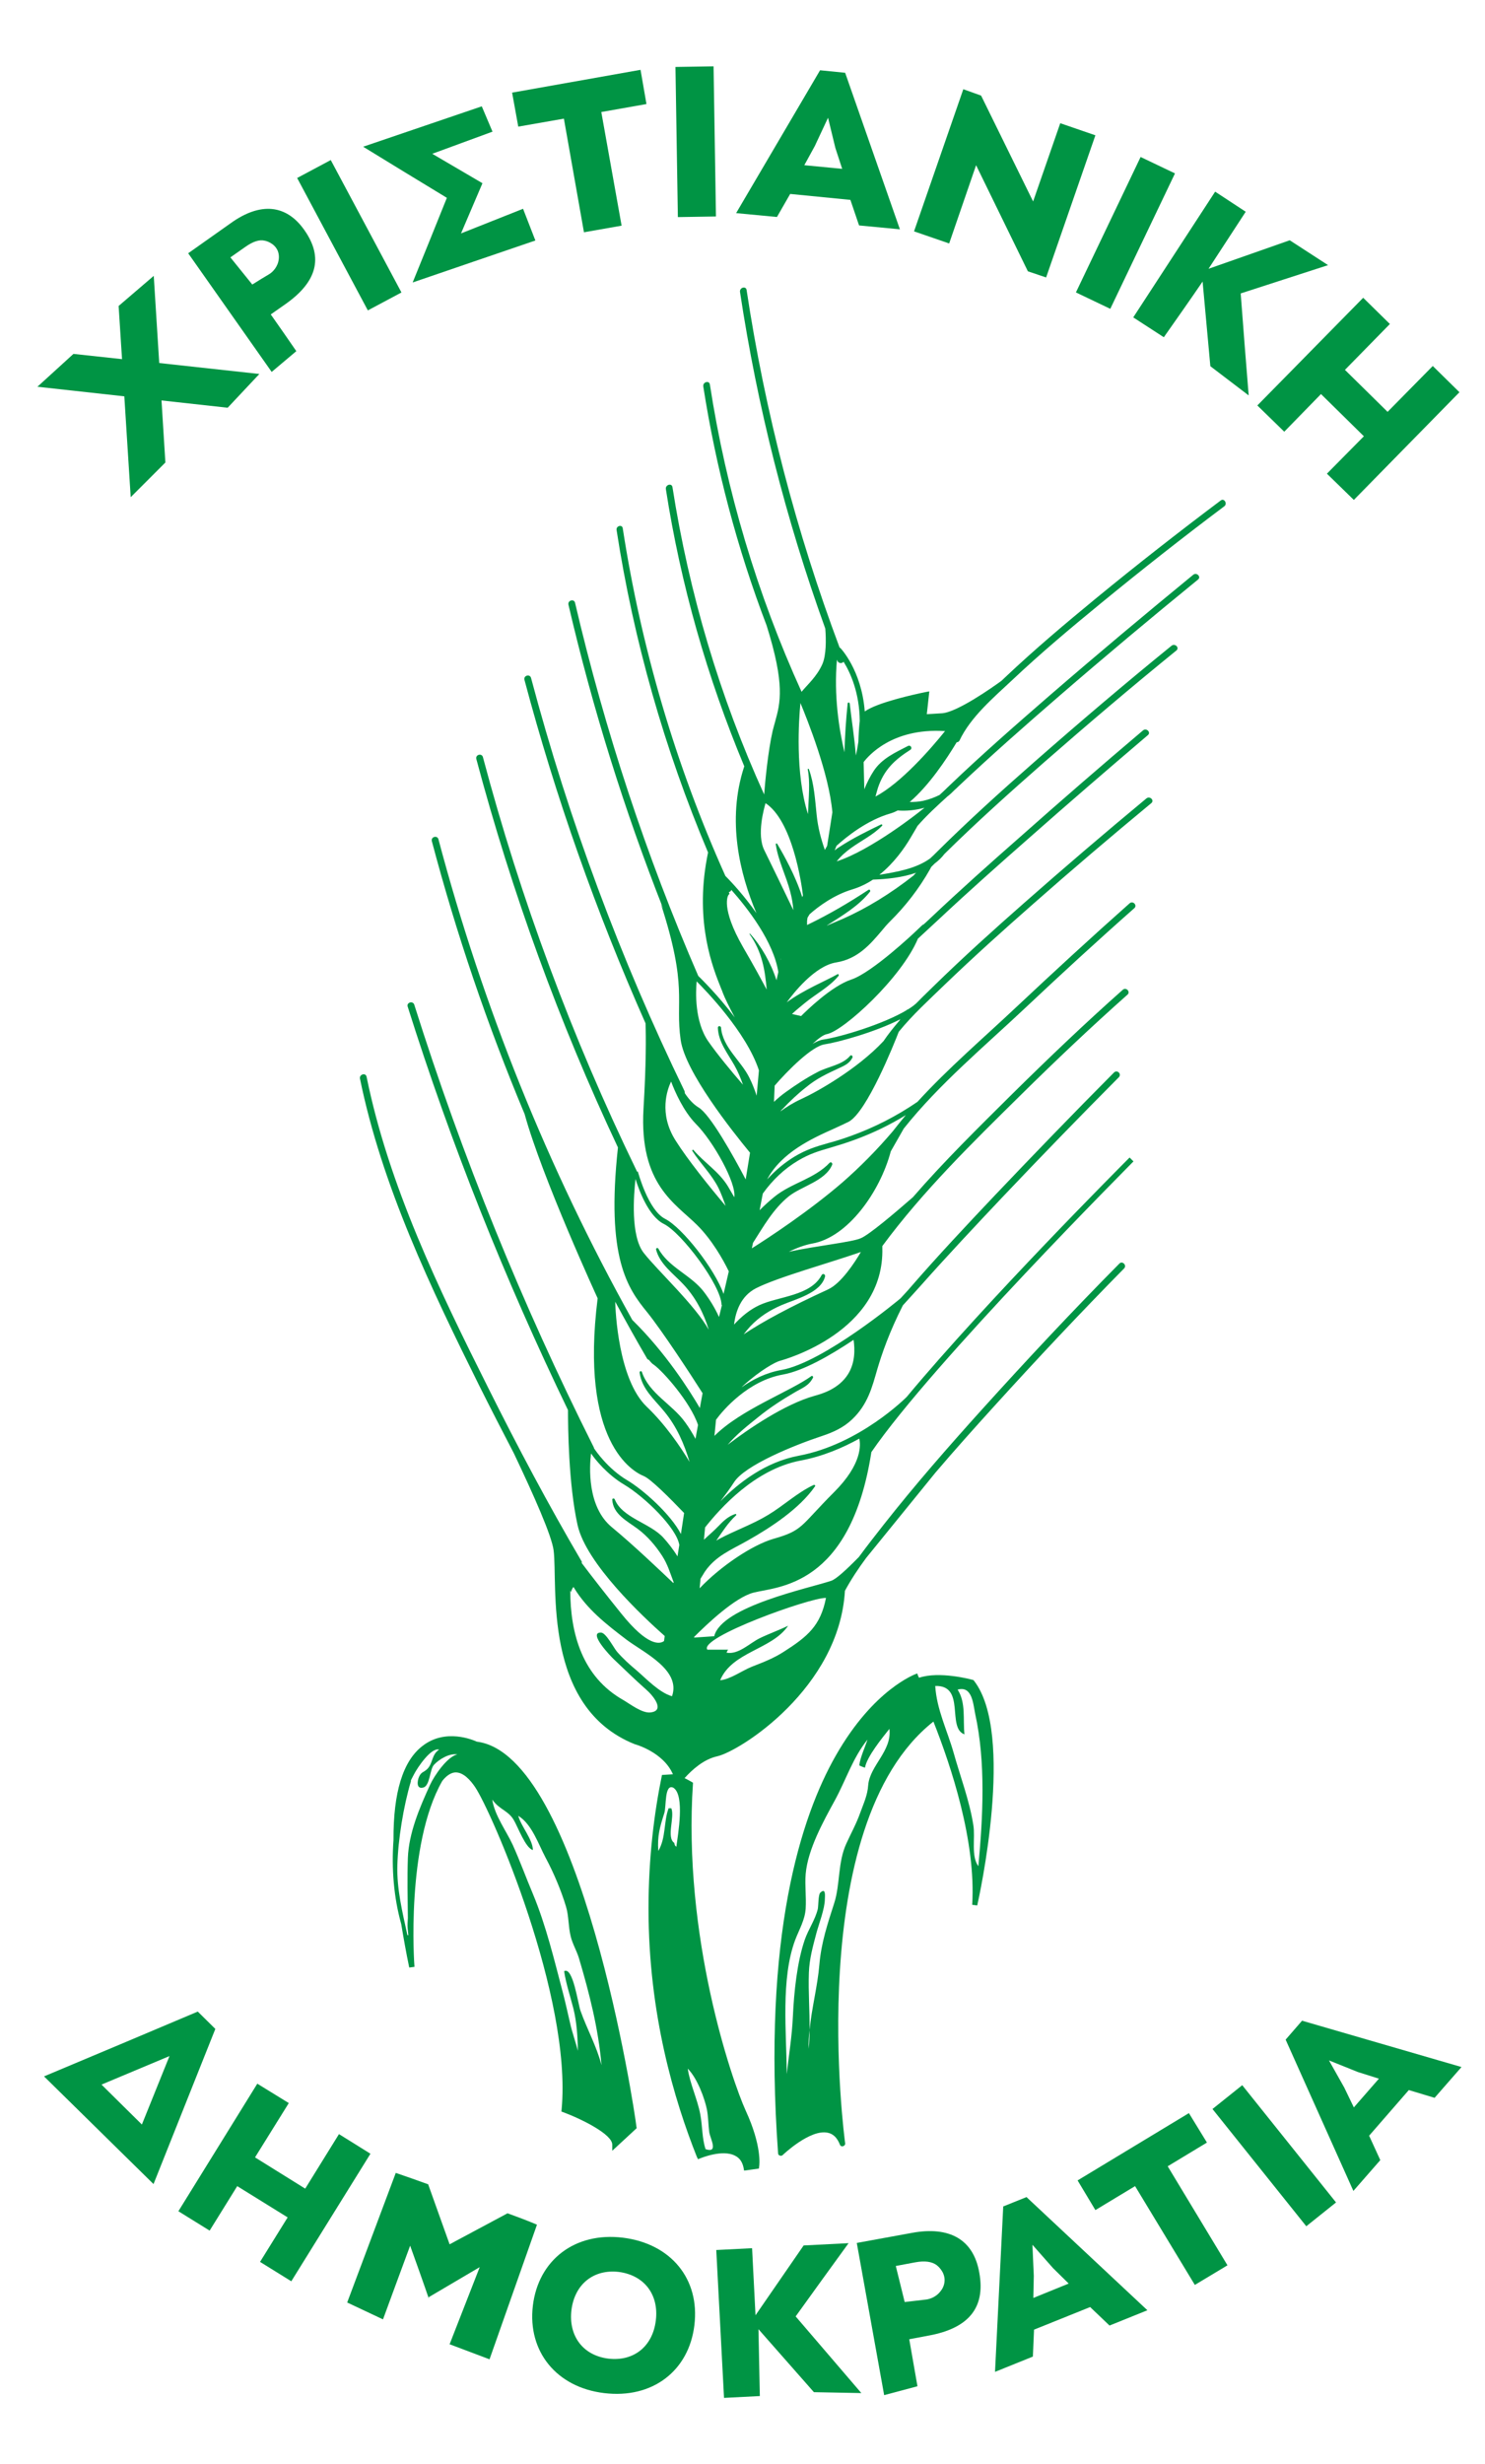 <?xml version="1.0" encoding="UTF-8"?> <svg xmlns="http://www.w3.org/2000/svg" xmlns:xlink="http://www.w3.org/1999/xlink" version="1.1" id="Layer_1" x="0px" y="0px" viewBox="0 0 651 1080" style="enable-background:new 0 0 651 1080;" xml:space="preserve"> <style type="text/css"> .st0{fill:none;} .st1{fill:#009444;} </style> <g> <g> <path class="st0" d="M286.7,597.9c-0.6-0.4-1.3-1.2-2.1-2.1c-0.3-0.1-0.6-0.3-0.9-0.7c-4.8-8.2-9.4-16.4-13.9-24.8 c0.1,3.8,1.3,34,13.8,46c8.2,7.9,14.8,17.7,18.8,24.2c-2.4-7.9-5.5-15.3-11.1-22.1c-4.4-5.4-9.8-9.8-10.8-17 c-0.1-0.6,0.8-0.9,1-0.3c3.2,9.5,13.3,14.2,19,22.1c1.6,2.2,3.1,4.7,4.5,7.2l0.4-2.3l0.7-3.9C302.8,614.4,290.8,600.8,286.7,597.9 z"></path> <path class="st0" d="M332.7,469c-5.5-16.8-23.7-35.3-27.3-39c0,0,0,0,0,0c-0.4,4.4-1,17.4,5.1,26.3c3.9,5.6,10.1,13.1,15.2,19 c-1-2.9-2.2-5.8-3.8-8.6c-2.9-5.3-6.9-10.1-7.2-16.4c0-0.9,1.3-0.9,1.4,0c0.7,8.6,8.9,14.6,12.5,22.1c1.2,2.5,2.2,5,3.1,7.7 L332.7,469z"></path> <path class="st0" d="M309.3,941.9c5.9,1.9,2-4.6,1.6-7.6c-0.4-3.2-0.4-6.6-1-9.8c-1-4.8-4.1-13.5-8.4-17.9 c0.9,6.5,4.3,13.6,5.5,20.1C308,932,307.6,937,309.3,941.9z"></path> <path class="st0" d="M299.6,562.9c-4.4-4.6-10.3-8.8-11.9-15.2c-0.1-0.6,0.7-1,1-0.4c4.5,8.3,14.4,11.6,20,19 c2.5,3.3,4.8,7,6.6,11l1.3-5.3h-0.2c0-8.3-17.5-31.6-25.3-35.5c-6.6-3.3-10.8-14.5-12.4-19.7c-0.8,7-2.2,25,3.6,32.4 c6,7.7,22.6,22.9,28.6,33.7C308.6,575.5,304.9,568.5,299.6,562.9z"></path> <path class="st0" d="M295.2,783.5c-4-1.9-3,8.1-4,11.2c-1.9,5.9-3.1,10-2.6,16.5c3.4-5.7,2.2-12.7,4.5-18.7c0.1,0,1.1,0,1.2,0 c1.6,4-2.2,12.7,1.3,15.2c0.2,1.1,0.2,1,0.9,1.7C297.2,804,300.3,786.8,295.2,783.5z"></path> <path class="st0" d="M305,492.6c-5.5-5.5-9.3-14.3-10.9-18.6c-1.6,3.3-5.6,13.9,2,25.9c5.3,8.4,14.9,20.2,21.9,28.6 c-0.9-2.7-1.9-5.3-3.1-7.8c-2.9-6.1-7.8-10.7-11.5-16.3c-0.2-0.3,0.3-0.7,0.5-0.4c4.8,5.6,11.2,9.6,15.1,15.9 c0.9,1.5,1.8,3.1,2.7,4.8C322.8,518.6,312.5,500.1,305,492.6z"></path> <path class="st0" d="M371.6,308.3c0.1-0.6,0.8-0.5,0.9,0c0.8,7.2,2.1,15,2.7,22.8c0.5-2.1,0.8-4.1,1.1-6c0.1-3.2,0.3-6.7,0.6-9.1 c-0.1-12.4-4.1-21.2-7.1-26c-0.6,0.8-2.2,0.9-2.7-0.4c-0.1-0.2-0.1-0.3-0.2-0.5c-1.4,15.7,0.9,30.5,3.3,40.6 C370.3,322.4,370.9,315.1,371.6,308.3z"></path> <path class="st0" d="M190.3,773.3c-1.8,2-1.7,9.1-4.6,9.9c-3.1,0.9-2.6-2.9-1.9-4.7c0.9-2.2,2-1.9,3.5-3.3 c2.7-2.5,1.8-6.3,5.3-8.6c-3.5-1.1-9.5,7.9-11,10.8c-0.4,0.9-0.9,1.8-1.4,2.7c0,0.2,0,0.3,0,0.5c-3.2,10.8-5.6,25.3-5.9,36.7 c-0.3,10.4,2.2,20.6,4.4,30.6c0.1,0,0.3,0,0.4,0c-0.1-1-0.3-2.1-0.3-3.1c-0.1-1.5,0-2.9,0.1-4.4c-0.1-8.8-0.3-17.5,0-26.3 c0.4-10.9,5.1-22,9.7-32c1.8-4,7.6-12.5,12.1-13.6C197.1,768.2,192.6,770.8,190.3,773.3z"></path> <path class="st0" d="M250,848.6c-1.1-4.2-0.9-9-2.1-13.2c-2.1-7-5.4-14.8-8.9-21.3c-3.3-6-6-14.7-12-18.4c1.2,4.6,6.4,10.4,6.4,15 c-3.2-0.8-6.6-10.2-8.4-13.2c-2.5-4.2-6.2-4.4-9.4-8.9c1,6.8,6.2,13.7,9,19.9c3.2,7.2,5.9,14.3,8.8,21.4 c5.8,13.9,9.4,29.1,13.3,43.9c1.1,4.2,2,8.5,3,12.7c0.9,4.1,2.6,8.4,3.4,12.2c0-5.9-0.4-12.7-1.9-18.4c-1.4-5.4-3.3-11-4.1-16.5 c3.9-2.2,6.1,14.5,7.2,17.4c2.9,7.9,7.1,15.6,9.1,23.7c-1.4-16.1-5.3-31.4-9.9-46.9C252.6,854.8,250.9,851.9,250,848.6z"></path> <path class="st0" d="M354.9,889.6c-0.3,2.8-0.5,5.5-0.4,8.2C354.8,895.1,354.9,892.4,354.9,889.6z"></path> <path class="st0" d="M419.9,740.5c3.7,5.8,2.3,13.1,3,19.6c-8-2.8,0.6-21.6-12.8-21.2c0.6,10.1,5.3,19.5,8,29.1 c3,10.7,7,21,8.7,31.9c0.8,5.5-1.1,13.4,2.2,18c2-21.7,3.3-45.4-1.3-66.7C426.7,746.8,426.3,738.7,419.9,740.5z"></path> <path class="st0" d="M379.4,774.5c-0.6-0.1-2-0.6-2.5-1c0.3-3.5,2.4-7.9,3.6-11.3c-6.6,8.1-9.3,17.5-14.3,26.6 c-5.2,9.4-11.9,21.7-12.8,32.3c-0.4,5,0.3,10.1,0,15.1c-0.3,5.1-2.9,9.2-4.6,13.8c-6.4,17-3.8,40.6-3.7,58.8 c0.9-8.3,2.3-16.4,2.7-25.5c0.5-10.5,1.8-23.4,5.2-33.4c1.6-4.6,4.5-8.6,5.7-13.4c0.4-1.5,0.3-6.4,1.1-7.2c2.6-2.4,2,1.9,2,2.8 c0,4.2-2.6,10.8-3.7,14.9c-1.5,5.7-3.1,11.3-3.3,17.4c-0.3,8.4,0.4,16.7,0.3,25.1c1-9.5,3.6-19.1,4.3-28.7 c0.8-9.5,3.6-17.9,6.5-26.9c2.7-8.4,1.6-18,5.4-26.3c2.1-4.4,4.3-8.5,6-13.3c1.6-4.4,3.1-7.7,3.5-12.1c0.7-8.6,10.4-15,9.5-24.8 C387,761.5,380.2,769.7,379.4,774.5z"></path> <path class="st0" d="M295.1,693.5c-1.5-3.9-2.5-7.8-5-11.5c-2.9-4.5-6.5-8.7-10.8-11.9c-4.5-3.4-10.8-6.4-11.1-12.8 c0-0.7,0.8-0.7,1.1-0.1c3.2,8.1,15.6,10.4,21.3,16.8c2,2.2,4.3,5.1,6.2,8.2l0.8-5c-1.1-7.6-15.1-21.1-24.1-26.4 c-7.6-4.6-12.7-11.1-14.6-13.7c-0.7,5.6-1.8,23.3,9.1,32.3c9.7,8,21.5,19.3,26.9,24.6L295.1,693.5z"></path> <path class="st0" d="M308.7,675c2.1-2,4.3-3.8,6.3-5.9c2.2-2.3,4.4-4.4,7.5-5.4c0.3-0.1,0.6,0.3,0.3,0.6c-3.5,3.2-6,7.2-8.7,11.1 c0.4-0.2,0.8-0.5,1.2-0.7c7.1-3.8,14.6-6.4,21.6-10.6c6.7-4.1,12.7-9.8,19.9-13.1c0.3-0.2,0.8,0.2,0.6,0.6 c-6.8,9.8-19.3,18-29.6,23.8c-7.1,4-14,6.7-18.7,13.6c-0.7,1-1.3,2-1.9,3.1l-0.4,4.2c9.2-9.7,23-19.1,32.4-21.7 c13.1-3.7,11.7-5.6,26.6-20.5c12.3-12.3,11.6-20.7,11-23.4c-7.4,4.1-16.1,7.8-25.7,9.6c-20.1,3.8-35.4,21-41.7,29.4L308.7,675z"></path> <path class="st0" d="M313.8,622.2l-0.7,7.1c11.6-11.6,32.9-19.3,42.5-26.2c0.5-0.3,1,0.3,0.7,0.7c-1.9,3.7-4.8,4.5-8.3,6.6 c-5.3,3.1-10.7,6.7-15.5,10.5c-5,4-9.7,7.8-13.6,12.3c8.9-6.8,25-17.8,38.2-21.5c2.9-0.8,10.5-2.8,14.6-9.5c3.1-5,3-10.8,2.4-15 c-10.2,6.9-22,13.6-30.9,15.2C327.9,605.1,316.9,618.1,313.8,622.2z"></path> <path class="st0" d="M354,337.3c-0.1-0.3,0.4-0.4,0.5-0.1c2.4,6.4,2.7,13.3,3.4,20c0.6,5.7,1.9,10.5,3.6,15.4l1-1.8l2.3-14.7 c-1.5-17.1-11-40.6-14-47.9c-0.7,7.1-2.3,30.8,3.2,48.8C354.4,349.7,355.1,342.5,354,337.3z"></path> <path class="st0" d="M335.6,351.8c-0.6,2.1-4,13.8-0.5,20.7c2.6,5.3,8.8,18,12.7,26.2c-0.2-2.6-0.6-5.2-1.4-8.2 c-1.8-6.8-5.3-13.6-6.3-20.6c-0.1-0.4,0.4-0.6,0.6-0.3c2.7,4.7,8,14.1,11,23.4l0.4-1C351.3,386.4,347.3,359.5,335.6,351.8z"></path> <path class="st0" d="M414,320.4c-23.1-1.4-33.5,11-35.4,13.6l0.3,11.9c1.2-2.9,2.6-5.7,4.1-8c3.6-5.5,9.5-8.1,15.1-11 c1.1-0.6,2,1,1,1.7c-6.9,4.4-11.5,8.7-14.2,16.6c-0.4,1.3-0.8,2.6-1.1,3.9c11.2-5.9,24-20.7,30.6-28.7L414,320.4z"></path> <path class="st0" d="M393.5,355.2c-1,0.5-2.1,1-3.1,1.3c-10.2,2.9-19.3,10.3-23.7,14.2l-0.8,2c0.7-0.5,1.4-1,2.1-1.5 c5.8-3.8,12.1-6.9,18.3-9.9c0.4-0.2,0.7,0.3,0.4,0.6c-3.9,4-8.9,6.4-13.4,9.6c-2.4,1.7-4.6,3.7-6.5,6c15-4.8,36.4-21.8,36.6-22 l1.9-1.5C401.4,355.1,397.3,355.5,393.5,355.2z"></path> <path class="st0" d="M373.5,389.8c-8,2.3-14.8,7.5-18.7,10.9l-0.9,1.5l-0.2,1.4c0,0.6,0,1.2,0,1.8c0.2-0.1,0.4-0.2,0.6-0.3 c9.3-4.5,17.6-9.4,26.3-15.1c0.6-0.4,1,0.4,0.7,0.8c-5,6.3-12.2,10.5-18.9,14.8c0,0-0.1,0-0.1,0.1c3.1-1.3,5.9-2.5,7.3-3.1 c10.1-4.5,20.5-10.8,30.8-18.9c0.4-0.4,0.8-0.8,1.1-1.2c-6,2.1-12.8,2.8-18.9,3C379.9,387.3,376.9,388.8,373.5,389.8z"></path> <path class="st0" d="M333,530.5c2.2-2.2,4.4-4.2,6.5-5.9c7.5-6,17.5-7.7,24.2-14.9c0.6-0.6,1.4,0.2,1.1,0.9 c-3.1,7.1-13.4,9.3-19,13.8c-6.8,5.4-11,13.1-15.7,20.4l-0.5,2.4c7.8-4.9,25.2-16.4,39.6-28.8c7.8-6.7,15.2-14.3,22.1-22.4 c1.8-2.5,3.8-4.9,5.8-7.2c-7.3,4.4-14.9,8.1-22.6,10.9c-4.1,1.5-7.5,2.5-10.5,3.4c-5.1,1.5-9.2,2.7-14.2,5.7 c-5.9,3.6-11.1,8.4-15.4,14.5L333,530.5z"></path> <path class="st0" d="M328.8,409.2c4.9,5.4,9.1,12.7,11.6,20.4l0.8-3.6c-2.1-13.4-13.5-28-20.6-36c-0.2,0.5-0.6,0.9-1.1,1l0.3,0.7 l-0.5,0.6c-0.2,0.2-3.6,5.5,6.5,22.9c4.5,7.9,7.9,14,10.3,18.5c-0.7-8.5-1.9-16.7-7.5-24.3C328.5,409.2,328.7,409.1,328.8,409.2z"></path> <path class="st0" d="M321.8,580.5c3.3-3.6,7-6.7,11.1-8.5c8.4-3.9,22.5-4,27.3-13.2c0.4-0.8,1.7-0.2,1.5,0.6 c-1.8,7.3-13.1,10-19.1,12.6c-5.3,2.3-9.7,5.1-13.7,9.3c-1.1,1.1-2,2.3-2.9,3.5c8.5-5.7,20.7-12.2,36.8-19.6l0.4-0.2 c5.5-2.5,11.4-11.5,14.2-16.3c-13.4,4.7-36.7,11.1-46,15.9C324.9,568,322.5,574.7,321.8,580.5z"></path> <path class="st0" d="M339.2,482.9c1.7-1.7,3.6-3.1,5.2-4.3c4.4-3.2,9.1-6.2,13.8-8.7c4.6-2.4,11-3.1,14.4-7.2 c0.5-0.6,1.3,0.2,1,0.8c-1.3,2.4-3.2,3.4-5.6,4.5c-5.4,2.5-9.9,4.6-14.6,8.4c-3.6,3-7.2,6.2-10.4,9.6c-0.4,0.4-0.7,0.8-1,1.1 c2.5-1.9,5.6-3.8,9.1-5.4c6.8-3.1,24.5-13,36.1-25.4c2.1-3.1,4.5-6.1,7-9l0.4-0.6c-11.2,5.6-27.3,10.1-33.2,11 c-5.6,0.8-16.3,11.7-22.1,18.1L339.2,482.9z"></path> <path class="st0" d="M342.3,420.2c0-0.1-0.1-0.1-0.1-0.2c0.1,0.2,0.1,0.4,0.2,0.6l0-0.2C342.4,420.3,342.4,420.3,342.3,420.2z"></path> <path class="st1" d="M419.4,325.3c0.5,0,0.9-0.2,1.2-0.7c4.9-10.4,15-18.9,23.2-26.6c12.4-11.7,25.5-22.7,38.8-33.6 c17.7-14.5,35.7-28.7,54.1-42.5c1.5-1.1,0-3.7-1.5-2.6c-18.5,13.9-36.8,28.2-54.7,42.9c-13.5,11.1-26.9,22.4-39.6,34.4 c-0.6,0.6-1.3,1.2-1.9,1.8c-4,2.9-19.3,13.7-26,14.2l-6.7,0.4l1.1-10l-1.6,0.3c-5.4,1.1-21.2,4.6-26.7,8.5 c-1.4-18.2-10.7-27.9-10.9-28l-0.1,0.1c-19-50.7-32.7-103.2-40.8-156.8c-0.3-1.9-3.1-1.1-2.9,0.8c7.6,50.3,20.1,99.7,37.4,147.6 c0.4,5.1,0.4,11.7-1.3,15.6c-2.5,5.6-6.7,9.1-9.1,12.1c-19.5-42.9-33-88.1-40.2-134.7c-0.3-1.9-3.1-1.1-2.9,0.8 c5.6,35.9,14.9,71.1,27.8,104.9c8.1,25.9,6,33.8,3.7,42.1c-0.4,1.3-0.7,2.7-1.1,4.1c-2,8.8-3.3,22.3-3.7,27.8 c-19.5-42.9-32.9-88.1-40.2-134.7c-0.3-1.9-3.1-1.1-2.9,0.8c6.5,41.9,18.1,82.6,34.4,121.6c0,0.1-0.1,0.1-0.1,0.2 c-7.7,23.5-1.8,47.1,5.4,64.1c-5.1-7.3-10.6-13.3-13.6-16.3c-21.8-48.6-36.9-99.8-45-152.4c-0.3-1.8-3-1-2.7,0.8 c7.5,48.6,21,96,40.1,141.3l-0.5,2.6c-5.3,28.4,2.7,48.2,6.1,56.7c0.4,0.9,0.7,1.7,0.9,2.3c0.8,2.1,2.8,6.2,5.2,10.7 c-7.2-9.6-14.7-16.9-16-18.2c0,0,0,0,0,0c-22.9-52.8-40.9-107.5-54-163.5c-0.4-1.9-3.3-1.1-2.9,0.8c10.6,45.5,24.5,90,41.6,133.4 l-1.1-2.3c12,37,6.2,42.3,8.7,59.7c2,14,22.5,39.8,30.4,49.4l-1.9,11.7c-5.4-10.3-15.5-28.4-20.6-31.5c-2.5-1.5-4.5-3.9-6.1-6.3 c0-0.3,0-0.6-0.1-0.9c-28.2-58.1-50.7-118.7-67.3-181.1c-0.5-1.8-3.3-1.1-2.9,0.8c13.7,51.5,31.5,101.9,53.1,150.6 c0.2,5.9,0.3,17.4-0.9,37.5c-1.9,33.2,14,41.4,23.6,51c6.4,6.4,11.3,15,13.8,20.2l-2.3,9.9c-3.9-11-18.1-29.1-25.6-32.9 c-7.5-3.8-11.9-20.6-12-20.8l-0.4,0.1c0-0.2-0.1-0.4-0.2-0.6c-28.2-58.1-50.7-118.7-67.3-181.1c-0.5-1.8-3.3-1.1-2.9,0.8 c15.6,58.5,36.3,115.5,62.1,170.3c-5.3,48.5,4.3,61.8,12.8,72.2c6.6,8.2,19.1,27.3,24.3,35.5l-1.2,6.5c-4.5-7.7-15-24.3-29.6-38.6 c-37-66.4-65.5-137.2-85-210.7c-0.5-1.8-3.3-1.1-2.9,0.8c10.8,40.8,24.4,80.8,40.7,119.7C237.6,516,262,569,262,569 c-7.9,63.1,15.3,75.9,20.2,77.9c3,1.2,11.4,9.6,17.7,16.2l-1.4,9.2c-4.4-8.6-16.5-19.4-23.6-23.6c-8.4-5-13.8-12.9-14.5-14 c0-0.2-0.1-0.4-0.2-0.6c-31.3-62.4-57.6-127.2-78.6-193.8c-0.6-1.8-3.4-1-2.9,0.8c19.1,60.6,42.7,119.7,70.3,176.9 c0,7,0.2,32.4,4.2,50.4c3.8,16.9,28.7,40.2,38.2,48.6l-0.3,2.2c-1.8,1.4-7.1,2.5-18.8-12.1c-7.1-8.8-13-16.4-17.3-22.1 c0.1-0.3,0.1-0.7-0.2-1c-14.5-24.7-27.9-50-40.7-75.6c-21.7-43.3-43.7-88.8-53.4-136.5c-0.4-1.9-3.2-1.1-2.9,0.8 c9.6,47,31.1,91.9,52.3,134.6c5,10,10.1,19.9,15.2,29.7c8.7,18.3,16.6,36.1,17.4,42.5c1.9,14.9-5.1,68.6,35.5,84.9 c0,0,12.5,3.3,16.8,13.2l0,0c-1.6,0.1-3.2,0.2-4.8,0.3c-3.4,16.5-5.9,36.2-5.9,58.5c0,46.4,11.3,84,21.2,108.9l0.5,1l1-0.4 c0.1,0,9.7-4.1,15.3-1.1c2,1,3.2,2.8,3.7,5.4l0.2,1.1l6.5-0.9l0.1-0.9c0.1-0.4,1.3-8.9-5.9-24.5c-6-13.2-27.7-76.2-23.1-143.7 c-1.2-0.7-2.4-1.4-3.7-2l0,0c3.3-3.7,8.4-8.3,14.4-9.6c10-2.3,53.4-29.9,55.9-72.5c2.7-5,5.9-9.8,9.3-14.4l30.3-37.3 c8.5-10,17.3-19.8,26.1-29.5c18.5-20.4,37.4-40.5,56.7-60.1c1.3-1.4-0.8-3.5-2.1-2.1c-20.6,20.8-40.6,42.2-60.2,63.9 c-14.8,16.4-29.4,33.1-43.1,50.5c-3.6,4.6-7.3,9.3-10.9,14.2c-5.6,5.7-10,9.7-12.1,10.4c-9.8,3.3-48.1,11.2-51.3,24.3l-8.8,0.6 l0-0.3c5.6-5.6,17.9-17.3,26-19.4c10.5-2.7,42.5-2.4,51.7-61.6c26.9-39.2,114-126.4,114.9-127.4l-1.7-1.7 c-3.3,3.3-62.5,62.6-97.7,104.9l0,0c-0.2,0.2-20.6,20.8-47.4,25.8c-14.4,2.7-26.2,11.7-34.3,20c2.2-2.9,4.4-5.9,6-8.4 c4.7-7.4,26.3-16.2,38.4-20.2c5.2-1.7,9.6-3.8,13.2-7.2c7.1-6.6,9-14.6,11.1-21.8c2.1-7.2,5.5-16.9,11.3-28.3 c2.6-2.9,5.3-5.8,7.7-8.5c11.9-13.4,24.2-26.5,36.5-39.5c16.6-17.5,33.4-34.8,50.5-52c1.3-1.4-0.7-3.4-2.1-2.1 c-17.6,17.7-35,35.7-52.2,53.8c-12.5,13.2-24.9,26.4-36.8,40.1c-1.4,1.7-3,3.3-4.6,5.1l0,0c-0.3,0.3-33.7,28.1-52.2,31.4 c-6.8,1.2-12.7,4.2-17.5,7.6c0.2-0.2,0.4-0.4,0.6-0.6c7.7-7,14.3-10.5,16.2-11c1.9-0.5,45.9-12.7,44.9-49.5l0-0.8 c17.8-24.1,39.7-45.5,60.8-66.3c15.2-15,30.7-29.7,46.7-43.9c1.4-1.3-0.7-3.4-2.1-2.1c-16.7,14.8-32.8,30.2-48.7,45.9 c-14.6,14.5-29.6,29.2-43.3,45c-7.8,6.8-19.2,16.5-22.9,18c-3.9,1.7-19.4,3.3-31.5,5.9c3.5-1.7,7-3,10.3-3.6 c15.5-2.7,29.7-22.6,34.4-40.4l5.7-10c15.4-19.4,35.7-36.3,53.3-52.9c15.7-14.8,31.6-29.4,47.8-43.7c1.4-1.3-0.7-3.4-2.1-2.1 c-16.8,14.9-33.3,30.1-49.7,45.5c-14.1,13.3-29.8,26.7-43.3,41.5l0,0c-9.2,6.3-18.9,11.2-28.8,14.8c-4.1,1.5-7.4,2.5-10.4,3.3 c-5.3,1.5-9.5,2.8-14.7,5.9c-4.4,2.7-8.4,6-12,10c6.3-11.9,20-18.1,29.2-22.2c2.6-1.2,4.8-2.2,6.6-3.1c8-4.4,19.8-34,21.9-39.4 c6.1-7.5,13.5-14.2,20.3-20.8c12.6-12.1,25.6-23.8,38.7-35.3c17-15,34.3-29.7,51.7-44.1c1.5-1.2-0.6-3.3-2.1-2.1 c-18.1,15-36,30.3-53.7,45.9c-13.3,11.7-26.5,23.6-39.2,36c-2.4,2.4-4.9,4.7-7.3,7.2l0,0c-1.1,1.2-2.7,2.4-4.7,3.6l0.2-0.5 l-0.4,0.6c-10.1,6.1-29,11.8-36.6,12.9c-1.4,0.2-3,0.9-4.7,1.9c2.6-2.4,4.9-4.1,6.4-4.3c7.3-1.5,32.6-24.6,39.8-41.8 c3.2-3,6.4-5.9,9.5-8.8c12.8-12,26-23.7,39.2-35.3c17.2-15.2,34.6-30.2,52.1-45.1c1.5-1.2-0.6-3.3-2.1-2.1 c-18.2,15.4-36.2,31-54,46.8c-13.1,11.5-26.1,23.1-38.8,35.1c-1.2,1.1-2.4,2.3-3.7,3.4l0.1-0.3l-3.6,3.4 c-0.2,0.2-18.8,17.8-27.9,20.8c-8.7,2.9-19.6,13.6-22,16l-4-0.9c1.8-1.7,3.7-3.2,5.5-4.7c4.8-4,10.9-7.1,14.9-12 c0.3-0.4-0.1-1-0.5-0.7c-4.5,2.6-14.8,6.8-22.2,12.3c3-4.1,12.3-16,21.7-17.5c9.5-1.5,15.1-8.2,19.7-13.6c1.3-1.6,2.6-3.1,3.8-4.3 c6.8-6.7,12.8-14.4,17.7-23.1l0.4-0.8c0.5-0.5,1-1,1.5-1.5c1.6-1.2,3.1-2.6,4.3-4.2c0.1-0.1,0.3-0.3,0.4-0.4 c13.9-13.7,28.5-26.8,43.2-39.7c19.1-16.7,38.4-33.1,58.1-49.1c1.5-1.2-0.6-3.3-2.1-2.1c-20.3,16.5-40.3,33.5-60,50.8 c-14.6,12.8-29.1,25.9-42.9,39.6c-0.9,0.9-1.9,1.9-2.9,2.8c-6.2,4.5-14.4,5.9-22.3,7.2c6.4-5.1,11-11.7,13.6-16.1 c1.2-2.1,2.3-3.8,3.1-5.3c4-4.6,8.7-8.9,13.1-12.9c1.2-0.9,2.2-1.9,3.2-2.9c0.6-0.5,1.2-1.1,1.7-1.6 c14.4-13.6,29.3-26.7,44.2-39.6c20-17.3,40.3-34.3,60.8-51c1.5-1.2-0.6-3.3-2.1-2.1c-21.1,17.3-42,34.8-62.7,52.7 c-15.1,13.1-30.2,26.3-44.7,40.2c-1.2,1.2-2.5,2.4-3.8,3.6c-2.2,1.1-4.6,2-7.3,2.6c-1.9,0.4-3.9,0.5-5.8,0.5 C407.3,344.2,414.8,332.9,419.4,325.3z M268.2,669.3c-10.9-9-9.8-26.7-9.1-32.3c1.8,2.6,7,9.2,14.6,13.7 c9,5.4,22.9,18.9,24.1,26.4l-0.8,5c-1.9-3.1-4.2-6-6.2-8.2c-5.8-6.4-18.1-8.7-21.3-16.8c-0.2-0.5-1.1-0.5-1.1,0.1 c0.3,6.4,6.5,9.4,11.1,12.8c4.3,3.2,7.9,7.4,10.8,11.9c2.4,3.7,3.5,7.6,5,11.5l-0.1,0.4C289.7,688.6,277.9,677.3,268.2,669.3z M294.6,743.4c-5.6-1.6-11.2-7.6-15.5-11.3c-3-2.5-6-5.2-8.6-8.2c-1.4-1.6-4.8-8.3-7-8.4c-6-0.2,4.4,10.6,5.6,11.7 c4.8,4.5,9.4,9.1,14.2,13.3c3,2.6,8.5,9.3,1.8,10c-3.6,0.4-8.9-3.7-11.8-5.4c-17.9-10.1-23.3-28.9-23.3-48.1 c0.1,0.3,0.3,0.6,0.4,0.8c0.1-0.9,0.4-1.5,1-2.3c5.9,9.8,14.3,16.3,23.5,23.3C282.5,724.4,298.6,732,294.6,743.4z M296.5,809.4 c-0.7-0.7-0.7-0.6-0.9-1.7c-3.6-2.5,0.3-11.3-1.3-15.2c-0.1,0-1.1,0-1.2,0c-2.2,5.9-1.1,12.9-4.5,18.7c-0.5-6.5,0.7-10.6,2.6-16.5 c1-3.1,0-13.1,4-11.2C300.3,786.8,297.2,804,296.5,809.4z M309.9,924.5c0.6,3.2,0.6,6.6,1,9.8c0.4,3,4.3,9.5-1.6,7.6 c-1.6-4.9-1.3-9.9-2.3-15.2c-1.2-6.6-4.6-13.6-5.5-20.1C305.8,911,308.9,919.7,309.9,924.5z M362.1,700.3 c-2.4,12.2-8,16.9-18.5,23.6c-4.5,2.9-9,4.6-14.1,6.6c-4.2,1.7-9.4,5.5-13.8,5.9c5.3-12.6,22.7-13.4,29.8-23.9 c-4.1,2-8.4,3.5-12.5,5.5c-4.3,2.1-9.3,7.3-14.5,6.3c0.2-0.4,0.3-0.8,0.7-1.3c-3,0-6.1,0-9.1,0 C306.1,717.7,355.2,700.1,362.1,700.3z M366.9,289.1c0.1,0.2,0.1,0.3,0.2,0.5c0.5,1.3,2.2,1.2,2.7,0.4c3,4.8,7,13.6,7.1,26 c-0.3,2.4-0.5,5.9-0.6,9.1c-0.3,1.9-0.6,3.9-1.1,6c-0.6-7.7-1.9-15.6-2.7-22.8c-0.1-0.5-0.8-0.6-0.9,0c-0.7,6.7-1.2,14.1-1.4,21.4 C367.8,319.6,365.5,304.8,366.9,289.1z M328.6,472.5c-3.6-7.5-11.8-13.4-12.5-22.1c-0.1-0.9-1.4-0.9-1.4,0 c0.2,6.2,4.2,11.1,7.2,16.4c1.6,2.8,2.8,5.7,3.8,8.6c-5.1-5.9-11.3-13.4-15.2-19c-6.1-8.8-5.5-21.9-5.1-26.3c0,0,0,0,0,0 c3.7,3.7,21.8,22.2,27.3,39l-1,11.1C330.8,477.5,329.8,474.9,328.6,472.5z M319.1,519.9c-3.9-6.4-10.3-10.3-15.1-15.9 c-0.2-0.3-0.7,0.1-0.5,0.4c3.6,5.6,8.5,10.3,11.5,16.3c1.2,2.5,2.2,5.2,3.1,7.8c-7.1-8.4-16.6-20.2-21.9-28.6 c-7.6-11.9-3.6-22.6-2-25.9c1.6,4.3,5.4,13,10.9,18.6c7.5,7.5,17.8,25.9,16.8,32.1C320.9,523,320,521.4,319.1,519.9z M282.2,549.1 c-5.8-7.4-4.4-25.4-3.6-32.4c1.6,5.2,5.8,16.4,12.4,19.7c7.9,3.9,25.3,27.2,25.3,35.5h0.2l-1.3,5.3c-1.8-4-4.1-7.7-6.6-11 c-5.6-7.4-15.5-10.7-20-19c-0.3-0.5-1.1-0.2-1,0.4c1.6,6.4,7.6,10.6,11.9,15.2c5.3,5.6,9,12.6,11.2,20 C304.8,572.1,288.3,556.9,282.2,549.1z M305.3,628.3l-0.4,2.3c-1.4-2.6-2.9-5-4.5-7.2c-5.6-7.9-15.8-12.6-19-22.1 c-0.2-0.6-1.1-0.4-1,0.3c1,7.2,6.4,11.6,10.8,17c5.6,6.8,8.7,14.2,11.1,22.1c-3.9-6.5-10.6-16.4-18.8-24.2 c-12.5-12-13.7-42.1-13.8-46c4.5,8.3,9.1,16.6,13.9,24.8c0.2,0.4,0.5,0.6,0.9,0.7c0.7,0.9,1.4,1.7,2.1,2.1 c4.1,2.9,16.1,16.5,19.4,26.4L305.3,628.3z M351,640.1c9.6-1.8,18.3-5.5,25.7-9.6c0.6,2.6,1.3,11.1-11,23.4 c-14.9,14.9-13.5,16.8-26.6,20.5c-9.3,2.7-23.2,12-32.4,21.7l0.4-4.2c0.6-1,1.3-2.1,1.9-3.1c4.8-7,11.7-9.6,18.7-13.6 c10.3-5.8,22.8-14,29.6-23.8c0.3-0.4-0.2-0.7-0.6-0.6c-7.1,3.3-13.1,9-19.9,13.1c-6.9,4.2-14.5,6.8-21.6,10.6 c-0.4,0.2-0.8,0.5-1.2,0.7c2.7-3.9,5.2-7.9,8.7-11.1c0.2-0.2,0-0.7-0.3-0.6c-3.1,1-5.3,3.1-7.5,5.4c-2,2.1-4.2,3.9-6.3,5.9 l0.5-5.4C315.6,661.2,330.8,643.9,351,640.1z M343.3,602.4c8.8-1.6,20.6-8.3,30.9-15.2c0.6,4.2,0.7,10-2.4,15 c-4.1,6.6-11.7,8.7-14.6,9.5c-13.3,3.7-29.3,14.7-38.2,21.5c3.8-4.5,8.6-8.3,13.6-12.3c4.8-3.9,10.2-7.4,15.5-10.5 c3.5-2.1,6.4-2.9,8.3-6.6c0.2-0.4-0.3-1.1-0.7-0.7c-9.6,6.9-30.9,14.6-42.5,26.2l0.7-7.1C316.9,618.1,327.9,605.1,343.3,602.4z M377.4,548.7c-2.8,4.8-8.7,13.7-14.2,16.3l-0.4,0.2c-16.1,7.4-28.3,13.9-36.8,19.6c0.9-1.2,1.9-2.4,2.9-3.5c4-4.2,8.4-7,13.7-9.3 c6-2.6,17.3-5.3,19.1-12.6c0.2-0.9-1-1.5-1.5-0.6c-4.8,9.2-18.9,9.3-27.3,13.2c-4.1,1.9-7.8,4.9-11.1,8.5c0.7-5.8,3-12.5,9.6-15.9 C340.8,559.8,364,553.4,377.4,548.7z M349.8,508.7c5-3,9-4.2,14.2-5.7c3-0.9,6.4-1.9,10.5-3.4c7.7-2.8,15.3-6.4,22.6-10.9 c-2,2.4-3.9,4.8-5.8,7.2c-6.9,8.1-14.3,15.6-22.1,22.4c-14.4,12.4-31.8,23.9-39.6,28.8l0.5-2.4c4.6-7.2,8.9-14.9,15.7-20.4 c5.7-4.5,16-6.7,19-13.8c0.3-0.7-0.5-1.5-1.1-0.9c-6.7,7.1-16.7,8.8-24.2,14.9c-2.1,1.7-4.3,3.7-6.5,5.9l1.4-7.3 C338.7,517.1,343.9,512.2,349.8,508.7z M328.6,409.4c5.5,7.7,6.8,15.9,7.5,24.3c-2.4-4.5-5.7-10.6-10.3-18.5 c-10-17.4-6.6-22.7-6.5-22.9l0.5-0.6l-0.3-0.7c0.5-0.1,1-0.5,1.1-1c7.2,8.1,18.5,22.7,20.6,36l-0.8,3.6c-2.5-7.7-6.7-15-11.6-20.4 C328.7,409.1,328.5,409.2,328.6,409.4z M361.5,457.7c5.9-0.9,22-5.3,33.2-11l-0.4,0.6c-2.5,2.9-4.9,5.9-7,9 c-11.6,12.4-29.3,22.3-36.1,25.4c-3.5,1.6-6.5,3.5-9.1,5.4c0.3-0.4,0.6-0.8,1-1.1c3.2-3.4,6.7-6.7,10.4-9.6 c4.6-3.8,9.2-5.9,14.6-8.4c2.4-1.1,4.4-2.1,5.6-4.5c0.3-0.6-0.5-1.4-1-0.8c-3.4,4.1-9.8,4.7-14.4,7.2c-4.8,2.5-9.5,5.6-13.8,8.7 c-1.7,1.2-3.5,2.7-5.2,4.3l0.3-7.1C345.2,469.3,355.9,458.5,361.5,457.7z M342.2,420c0,0.1,0.1,0.1,0.1,0.2c0,0.1,0.1,0.2,0.1,0.3 l0,0.2C342.3,420.4,342.3,420.2,342.2,420z M351.7,393.2c-2.9-9.3-8.2-18.7-11-23.4c-0.2-0.3-0.7-0.1-0.6,0.3 c1,7,4.5,13.7,6.3,20.6c0.8,3,1.2,5.6,1.4,8.2c-3.9-8.2-10.1-20.9-12.7-26.2c-3.5-6.9-0.1-18.6,0.5-20.7 c11.7,7.7,15.7,34.6,16.4,40.4L351.7,393.2z M350.9,308.1c3,7.3,12.5,30.8,14,47.9l-2.3,14.7l-1,1.8c-1.7-4.9-3-9.6-3.6-15.4 c-0.7-6.7-1.1-13.7-3.4-20c-0.1-0.3-0.6-0.2-0.5,0.1c1.1,5.2,0.4,12.4,0.1,19.6C348.5,338.9,350.2,315.2,350.9,308.1z M401.6,382.5c-0.4,0.4-0.8,0.8-1.1,1.2c-10.3,8.1-20.7,14.4-30.8,18.9c-1.4,0.6-4.2,1.8-7.3,3.1c0,0,0.1,0,0.1-0.1 c6.7-4.3,13.9-8.5,18.9-14.8c0.3-0.4-0.1-1.2-0.7-0.8c-8.7,5.7-17,10.6-26.3,15.1c-0.2,0.1-0.4,0.2-0.6,0.3c0-0.6,0-1.2,0-1.8 l0.2-1.4l0.9-1.5c3.8-3.4,10.7-8.5,18.7-10.9c3.3-1,6.4-2.5,9.1-4.3C388.8,385.3,395.5,384.6,401.6,382.5z M405.3,354l-1.9,1.5 c-0.2,0.2-21.6,17.2-36.6,22c1.8-2.3,4.1-4.3,6.5-6c4.5-3.2,9.5-5.6,13.4-9.6c0.3-0.3-0.1-0.7-0.4-0.6c-6.2,3-12.5,6.1-18.3,9.9 c-0.7,0.4-1.4,0.9-2.1,1.5l0.8-2c4.4-4,13.5-11.3,23.7-14.2c1-0.3,2-0.7,3.1-1.3C397.3,355.5,401.4,355.1,405.3,354z M383.8,349.1 c0.4-1.4,0.7-2.7,1.1-3.9c2.7-7.9,7.3-12.2,14.2-16.6c1-0.7,0.1-2.2-1-1.7c-5.6,2.9-11.5,5.5-15.1,11c-1.5,2.3-2.9,5-4.1,8 l-0.3-11.9c1.9-2.5,12.3-15,35.4-13.6l0.3,0C407.8,328.5,394.9,343.2,383.8,349.1z"></path> <path class="st1" d="M209,763.3c-1.5-0.7-13.7-6-23.8,1.9c-8.6,6.6-12.8,20.4-12.7,41.2c-0.9,12.5,0.1,25.1,3.4,36.9 c1,6,2.1,12.3,3.5,19l2.3-0.3c-0.1-0.7-3.9-53.4,12.2-81.5c1.5-1.9,3.4-3.5,5.5-3.7c3.8-0.3,7.1,3.8,8.8,6.3 c7.3,10.7,42.6,92.1,38,141.4l-0.1,0.9l0.8,0.3c8.3,3.1,21.5,9.7,21.5,14.2v2.7l10.7-9.9l-0.1-0.6 C278.3,925.2,254.5,768.9,209,763.3z M188.5,782.3c-4.6,10-9.3,21.1-9.7,32c-0.3,8.8-0.1,17.5,0,26.3c-0.1,1.5-0.2,2.9-0.1,4.4 c0.1,1,0.2,2.1,0.3,3.1c-0.2,0-0.3,0-0.4,0c-2.2-10.1-4.7-20.2-4.4-30.6c0.3-11.4,2.7-25.9,5.9-36.7c0.1-0.2,0-0.3,0-0.5 c0.5-0.9,0.9-1.8,1.4-2.7c1.5-2.9,7.5-11.9,11-10.8c-3.4,2.2-2.6,6-5.3,8.6c-1.5,1.4-2.5,1.1-3.5,3.3c-0.8,1.8-1.3,5.6,1.9,4.7 c2.9-0.8,2.8-7.9,4.6-9.9c2.3-2.5,6.8-5.2,10.3-4.6C196.1,769.8,190.3,778.3,188.5,782.3z M254.5,881.3 c-1.1-2.9-3.3-19.6-7.2-17.4c0.8,5.4,2.7,11,4.1,16.5c1.4,5.7,1.9,12.5,1.9,18.4c-0.9-3.8-2.5-8.1-3.4-12.2c-1-4.2-1.9-8.5-3-12.7 c-3.9-14.8-7.5-30-13.3-43.9c-3-7.1-5.6-14.3-8.8-21.4c-2.8-6.1-8-13-9-19.9c3.2,4.5,6.9,4.7,9.4,8.9c1.8,3,5.2,12.4,8.4,13.2 c0-4.6-5.2-10.4-6.4-15c6,3.7,8.8,12.4,12,18.4c3.5,6.5,6.8,14.3,8.9,21.3c1.3,4.2,1,8.9,2.1,13.2c0.8,3.3,2.6,6.2,3.6,9.5 c4.6,15.5,8.5,30.8,9.9,46.9C261.6,896.9,257.3,889.2,254.5,881.3z"></path> <path class="st1" d="M426.7,736.3l-0.4-0.1c-0.6-0.2-14.6-3.9-23.4-0.9l-0.4-0.8l-0.4-1.1c-0.8,0.3-19,6.7-35.7,36 c-15.3,26.8-32.2,78.9-25.3,174.3c0,0.5,0.3,0.9,0.8,1c0.1,0.1,0.3,0.1,0.4,0.1c0.3,0,0.6-0.1,0.8-0.3c0.1-0.1,12-11.5,19.8-9.8 c2.4,0.5,4.1,2.2,5.3,5.2c0.2,0.6,0.8,0.9,1.4,0.7c0.6-0.2,1-0.7,0.9-1.3c-0.2-1.4-18.8-139.4,38.7-184.8 c7.8,19.7,18.7,52.5,17,80.3l2.2,0.3c0.7-3.1,16.8-75.4-1.5-98.6L426.7,736.3z M380.6,782.4c-0.3,4.4-1.9,7.7-3.5,12.1 c-1.7,4.8-4,8.9-6,13.3c-3.9,8.3-2.7,17.9-5.4,26.3c-2.9,9-5.7,17.4-6.5,26.9c-0.8,9.5-3.4,19.2-4.3,28.7c0,2.7-0.1,5.5-0.4,8.2 c-0.1-2.7,0.1-5.5,0.4-8.2c0.1-8.3-0.6-16.7-0.3-25.1c0.2-6.1,1.8-11.7,3.3-17.4c1.1-4.1,3.7-10.7,3.7-14.9c0-0.9,0.6-5.3-2-2.8 c-0.9,0.8-0.8,5.7-1.1,7.2c-1.2,4.8-4.1,8.8-5.7,13.4c-3.4,9.9-4.7,22.9-5.2,33.4c-0.4,9.1-1.8,17.2-2.7,25.5 c-0.1-18.1-2.7-41.7,3.7-58.8c1.8-4.7,4.3-8.8,4.6-13.8c0.3-5-0.4-10.1,0-15.1c0.9-10.7,7.7-23,12.8-32.3 c5-9.2,7.8-18.5,14.3-26.6c-1.1,3.4-3.2,7.8-3.6,11.3c0.5,0.3,2,0.9,2.5,1c0.8-4.8,7.6-13.1,10.7-17 C391.1,767.4,381.3,773.8,380.6,782.4z M428.9,817.9c-3.3-4.5-1.3-12.4-2.2-18c-1.7-10.8-5.7-21.2-8.7-31.9 c-2.7-9.5-7.4-18.9-8-29.1c13.5-0.4,4.9,18.4,12.8,21.2c-0.7-6.6,0.7-13.9-3-19.6c6.4-1.8,6.8,6.2,7.7,10.6 C432.2,772.5,430.9,796.2,428.9,817.9z"></path> </g> <g> <path class="st0" d="M122,114.6c0.2-0.8,0.6-2.8-0.3-4.9c-1.5-3.3-5-4.2-5.6-4.3c-2.4-0.5-5.1,0.3-8.4,2.6l-6.7,4.7 c3.2,4,6.4,7.9,9.6,11.9c2.5-1.5,5-3.1,7.5-4.6C118.8,119.6,121.3,117.9,122,114.6z"></path> <polygon class="st0" points="453,1007.1 468.5,1000.8 461.6,994 452.6,983.7 453.2,997.4 "></polygon> <polygon class="st0" points="62.2,931.1 74.3,901.1 44.5,913.6 "></polygon> <path class="st0" d="M271.3,995.8c-10.9-1.3-19.4,5.3-20.8,16.8c-1.4,11.2,5,19.8,16.2,21.2c11.1,1.3,19.5-5.3,20.8-16.7 C288.9,1005.8,282.6,997.2,271.3,995.8z"></path> <path class="st0" d="M410.7,992.7c-2.1-1.6-5.1-2-9.4-1.2l-8.5,1.6c1.3,5.3,2.6,10.5,3.9,15.8c3.1-0.4,6.3-0.7,9.4-1.1 c0.8-0.1,4-0.7,6.2-3.5c0.5-0.7,1.9-2.4,1.9-4.9C414.2,995.5,411.2,993.1,410.7,992.7z"></path> <polygon class="st0" points="366.3,64.9 363,51.7 357.2,64 352.6,72.5 369.2,74.1 "></polygon> <polygon class="st0" points="582.6,903 589.3,914.9 593.5,923.6 604.5,911 595.3,908.1 "></polygon> <path class="st1" d="M129.9,153.9c-3.7-5.4-7.4-10.7-11.2-16.1l6.7-4.7c13.2-9.4,16.7-20,8-32.3c-7.9-11.2-19.2-12.3-32.1-3.1 L82.5,111c12.2,17.3,24.4,34.7,36.6,52C122.7,160,126.3,156.9,129.9,153.9z M110.6,124.7c-3.2-4-6.4-7.9-9.6-11.9l6.7-4.7 c3.3-2.3,6.1-3.2,8.4-2.6c0.6,0.1,4.1,1,5.6,4.3c0.9,2.1,0.5,4.1,0.3,4.9c-0.8,3.2-3.2,5-3.9,5.4 C115.6,121.6,113.1,123.1,110.6,124.7z"></path> <path class="st1" d="M180.9,123.8c17.9-6.1,35.8-12.3,53.8-18.4l-5.4-13.9c-9.1,3.6-18.1,7.2-27.2,10.8c3.1-7.3,6.3-14.7,9.4-22 c-7.3-4.3-14.7-8.6-22-12.9c8.8-3.2,17.6-6.5,26.4-9.7c-1.6-3.7-3.1-7.4-4.7-11.1c-17.3,5.9-34.7,11.8-52,17.7 c12.2,7.5,24.5,15,36.7,22.4C190.9,99.2,185.9,111.5,180.9,123.8z"></path> <polygon class="st1" points="247.2,52 256,101.8 272.5,98.9 263.6,49.1 283.4,45.6 280.8,30.6 224.5,40.6 227.2,55.5 "></polygon> <rect x="296.6" y="29.2" transform="matrix(1 -1.600793e-02 1.600793e-02 1 -0.955 4.889)" class="st1" width="16.7" height="65.8"></rect> <path class="st1" d="M346.4,85l26.4,2.6l3.8,11.2l17.9,1.7l-24-68.6l-11-1.1l-36.8,62.6l17.9,1.7L346.4,85z M357.2,64l5.8-12.4 l3.2,13.2l3,9.2l-16.6-1.6L357.2,64z"></path> <polygon class="st1" points="427.9,72.4 450.6,118.9 458.6,121.6 480.2,59.3 464.8,54 452.9,88.3 430.1,41.9 422.3,39.1 400.7,101.4 416.1,106.7 "></polygon> <rect x="460.5" y="93.5" transform="matrix(0.431 -0.902 0.902 0.431 188.853 503.226)" class="st1" width="65.8" height="16.7"></rect> <path class="st1" d="M510.2,147.8c5.7-8.1,11.4-16.2,17-24.4c1.1,12.4,2.3,24.7,3.4,37.1c5.6,4.3,11.2,8.5,16.8,12.8 c-1.2-14.9-2.4-29.8-3.5-44.7c12.8-4.1,25.5-8.3,38.3-12.4l-16.8-10.9l-35.6,12.5l16.3-25L532.7,84l-35.9,55.1L510.2,147.8z"></path> <polygon class="st1" points="563,189.2 579.1,172.7 597.9,191.2 581.7,207.6 593.5,219.1 639.8,171.9 628.1,160.4 608.3,180.5 589.6,162.1 609.3,142 597.6,130.5 551.2,177.7 "></polygon> <polygon class="st1" points="57.3,217.9 72.5,202.7 70.8,175.5 99.8,178.7 113.7,163.9 69.8,159.1 67.4,120.9 52,134.1 53.5,157.4 32.2,155.1 16.4,169.5 54.5,173.7 "></polygon> <rect x="144.8" y="70.2" transform="matrix(0.882 -0.471 0.471 0.882 -30.509 84.295)" class="st1" width="16.7" height="65.8"></rect> <path class="st1" d="M86.7,881.6c-22.5,9.5-44.9,19-67.4,28.4l48,47.2c9-22.7,18.1-45.3,27.1-68L86.7,881.6z M62.2,931.1 l-17.7-17.5l29.8-12.5L62.2,931.1z"></path> <polygon class="st1" points="148.6,935.3 133.8,959.2 111.8,945.5 126.6,921.7 112.8,913.2 78.2,969.1 91.9,977.6 104,958.1 126.1,971.8 114,991.3 127.7,999.8 162.4,943.9 "></polygon> <path class="st1" d="M222.5,970c-8.5,4.5-16.9,9.1-25.4,13.6c-3.1-8.8-6.3-17.5-9.4-26.3c-4.7-1.7-9.5-3.4-14.2-5 c-7.1,18.9-14.2,37.8-21.3,56.8c5.2,2.5,10.5,4.9,15.7,7.4c4-10.8,7.9-21.6,11.9-32.3c2.8,7.8,5.6,15.6,8.3,23.5 c-0.1-0.3-0.1-0.6-0.2-0.9c7.5-4.4,14.9-8.8,22.4-13.2c-4.4,11.3-8.8,22.5-13.2,33.8c5.8,2.2,11.7,4.4,17.5,6.6 c6.9-19.7,13.9-39.3,20.8-59C231.2,973.2,226.9,971.6,222.5,970z"></path> <path class="st1" d="M273.1,980.7c-21.1-2.6-37.1,9.8-39.5,29.8c-2.4,20.2,10.5,35.8,31.2,38.3c21.3,2.6,37.2-9.8,39.6-29.7 C306.9,998.8,294.1,983.3,273.1,980.7z M287.5,1017c-1.4,11.4-9.7,18-20.8,16.7c-11.2-1.4-17.5-10-16.2-21.2 c1.4-11.5,9.8-18.1,20.8-16.8C282.6,997.2,288.9,1005.8,287.5,1017z"></path> <path class="st1" d="M372,983.1l-19.7,1l-21.1,30.6l-1.5-29.4l-15.7,0.8l3.4,64.8l15.7-0.8c-0.2-9.8-0.4-19.5-0.6-29.3 c8.1,9.2,16.2,18.4,24.3,27.6c6.9,0.1,13.9,0.3,20.8,0.4c-9.6-11.2-19.2-22.4-28.8-33.6C356.5,1004.5,364.2,993.8,372,983.1z"></path> <path class="st1" d="M399.7,978.6l-24.1,4.4c4,22.2,8,44.5,12,66.7c4.9-1.3,9.7-2.6,14.6-3.9c-1.2-6.9-2.4-13.7-3.6-20.6l8.5-1.6 c17-3.1,25.1-11.8,22.2-27.6C426.8,981.6,416.4,975.5,399.7,978.6z M412.2,1004.3c-2.2,2.8-5.3,3.4-6.2,3.5 c-3.1,0.4-6.3,0.7-9.4,1.1c-1.3-5.3-2.6-10.5-3.9-15.8l8.5-1.6c4.3-0.8,7.3-0.3,9.4,1.2c0.5,0.4,3.5,2.8,3.5,6.6 C414.1,1001.8,412.8,1003.6,412.2,1004.3z"></path> <path class="st1" d="M439.8,967l-3.6,72.5l16.6-6.7l0.5-11.8l24.6-9.9l8.5,8.1l16.6-6.7l-53-49.6L439.8,967z M461.6,994l6.9,6.8 l-15.5,6.3l0.2-9.7l-0.6-13.6L461.6,994z"></path> <path class="st1" d="M570.8,885.6l-7.2,8.3l29.7,66.3l11.8-13.5l-4.9-10.7l17.4-20l11.3,3.4l11.8-13.5L570.8,885.6z M593.5,923.6 l-4.2-8.7l-6.7-11.9l12.7,5.1l9.2,2.9L593.5,923.6z"></path> <polygon class="st1" points="529.1,939 521.2,926.1 472.4,955.6 480.2,968.6 497.6,958.1 523.8,1001.4 538.1,992.8 511.9,949.4 "></polygon> <rect x="549.9" y="912" transform="matrix(0.781 -0.625 0.625 0.781 -467.94 555.714)" class="st1" width="16.7" height="65.8"></rect> </g> </g> </svg> 